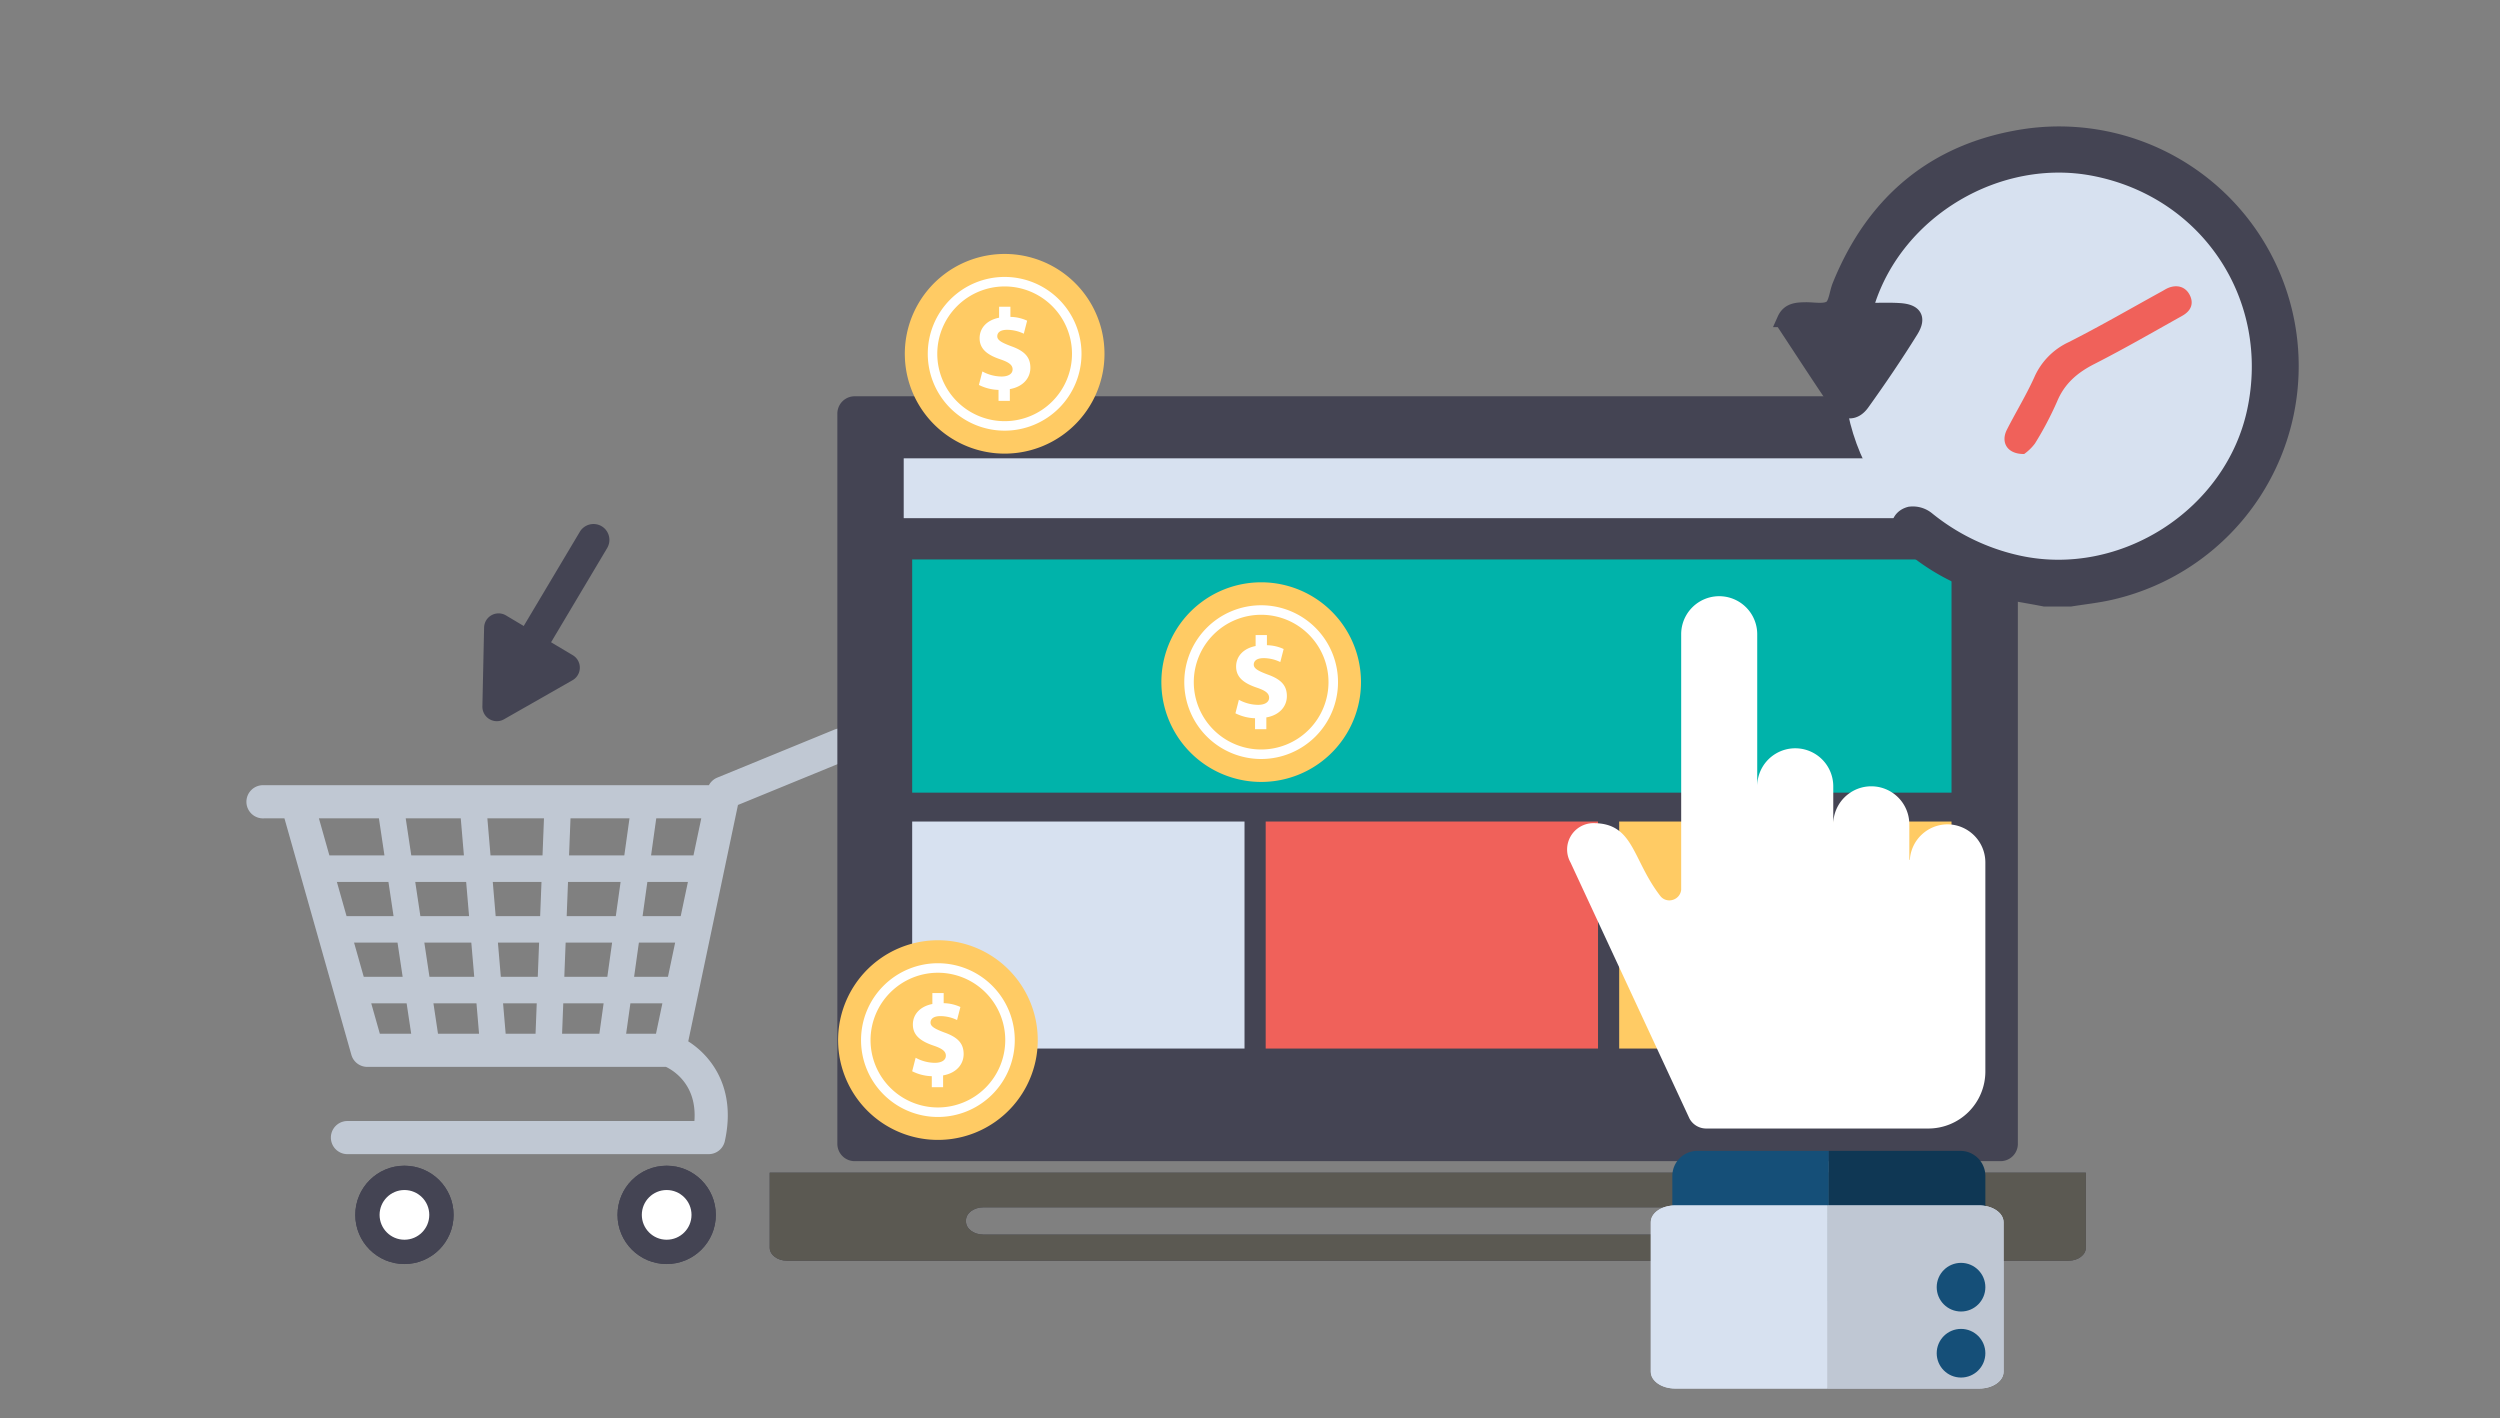 <svg id="Layer_1" data-name="Layer 1" xmlns="http://www.w3.org/2000/svg" viewBox="0 0 537.054 304.653"><rect x="0" y="0" width="537.054" height="304.653" fill="#808080" stroke="none"/><title>ptex-icons-export</title><path d="M113.909,145.481l-5.873-3.498,16.526-27.748a3.43,3.43,0,0,1,4.686-1.188h0a3.425,3.425,0,0,1,1.186,4.686Z" fill="#444453" fill-rule="evenodd"/><path d="M103.627,151.748l0.368-16.939a3.109,3.109,0,0,1,4.7-2.604l14.349,8.546a3.111,3.111,0,0,1-.05,5.374l-14.72,8.393A3.108,3.108,0,0,1,103.627,151.748Z" fill="#444453" fill-rule="evenodd"/><path d="M78.909,229.192h64.165c1.714,0.828,6.683,3.917,6.101,11.627H74.638a3.558,3.558,0,1,0,0,7.117H152.232a3.555,3.555,0,0,0,3.475-2.789c2.543-11.491-3.015-18.376-7.856-21.442l10.68-50.782,23.409-9.595a3.559,3.559,0,1,0-2.7-6.586L154.085,167.051a3.548,3.548,0,0,0-1.797,1.632H56.742a3.567,3.567,0,1,0,0,7.118h4.363l14.378,50.803a3.562,3.562,0,0,0,3.426,2.588h0Zm62.011-7.119h-6.414l0.917-6.538H142.295l-1.375,6.538h0Zm2.572-12.234H136.218l1.027-7.342h7.791l-1.543,7.342h0Zm2.741-13.039H138.042l1.024-7.342h8.713l-1.546,7.342h0Zm2.743-13.037H139.864l1.112-7.962h9.673l-1.674,7.962h0Zm-13.749-7.962-1.112,7.962H122.244l0.312-7.962h12.671Zm-18.37,0-0.312,7.962h-11.173l-0.676-7.962h12.16Zm-17.876,0,0.676,7.962H88.35l-1.195-7.962h11.826Zm-17.582,0,1.19,7.962H70.759l-2.251-7.962H81.399Zm12.691,46.272-0.98-6.538H102.357l0.555,6.538H94.09Zm-1.834-12.234-1.101-7.342h10.092l0.627,7.342H92.256Zm-1.952-13.039-1.101-7.342h10.937l0.624,7.342H90.304Zm-6.859-7.342,1.098,7.342H74.447l-2.078-7.342H83.445Zm1.952,13.039,1.101,7.342H78.139l-2.078-7.342h9.337ZM87.352,215.534l0.98,6.538H81.598l-1.849-6.538H87.352Zm21.275,6.538-0.557-6.538h7.234l-0.256,6.538h-6.421Zm-1.04-12.234-0.624-7.342h8.849l-0.285,7.342h-7.94Zm-1.108-13.039-0.622-7.342H116.324l-0.288,7.342h-9.557Zm14.268,25.273,0.254-6.538h8.669l-0.914,6.538h-8.009Zm0.479-12.234,0.285-7.342h9.982l-1.025,7.342h-9.242Zm0.51-13.039,0.285-7.342h11.296l-1.029,7.342h-10.552Z" fill="#c0c8d3" fill-rule="evenodd"/><circle cx="143.215" cy="260.982" r="10.56" fill="#444453"/><circle cx="143.214" cy="260.981" r="5.338" fill="#444453"/><circle cx="143.215" cy="260.982" r="10.56" fill="#444453"/><circle cx="143.214" cy="260.981" r="5.338" fill="#fff"/><circle cx="86.881" cy="260.982" r="10.56" fill="#444453"/><circle cx="86.881" cy="260.981" r="5.338" fill="#444453"/><circle cx="86.881" cy="260.982" r="10.56" fill="#444453"/><circle cx="86.881" cy="260.981" r="5.338" fill="#fff"/><path d="M183.603,85.129H429.761a3.72,3.72,0,0,1,3.72,3.72V245.721a3.72,3.72,0,0,1-3.72,3.72H183.603a3.72,3.72,0,0,1-3.72-3.72V88.849A3.72,3.72,0,0,1,183.603,85.129Z" fill="#444453"/><path d="M424.801,236.557a3.654,3.654,0,0,1-3.721,3.583h-228.796a3.655,3.655,0,0,1-3.72-3.583V98.013a3.654,3.654,0,0,1,3.72-3.583h228.796a3.654,3.654,0,0,1,3.721,3.583V236.557Z" fill="#444453" fill-rule="evenodd"/><rect x="194.137" y="98.459" width="225.091" height="12.856" fill="#d7e1f0"/><rect x="195.957" y="120.183" width="223.271" height="50.096" fill="#00b3aa"/><rect x="195.957" y="176.484" width="71.392" height="48.767" fill="#d7e1f0"/><rect x="271.897" y="176.484" width="71.391" height="48.767" fill="#f0615a"/><rect x="347.837" y="176.484" width="71.39" height="48.767" fill="#ffcb64"/><rect x="195.957" y="230.128" width="223.271" height="5.763" fill="#444453"/><path d="M165.349,251.921V268.023c0,1.551,1.665,2.809,3.72,2.809H444.369c2.055,0,3.72-1.257,3.72-2.809V251.921H165.349ZM405.926,262.405c0,1.551-1.665,2.809-3.72,2.809H211.232c-2.054,0-3.72-1.258-3.72-2.809v-0.234c0-1.551,1.666-2.809,3.72-2.809H402.206c2.055,0,3.72,1.258,3.72,2.809v0.234Z" fill="#444453" fill-rule="evenodd"/><path d="M165.349,251.921V268.023c0,1.551,1.665,2.809,3.72,2.809H444.369c2.055,0,3.72-1.257,3.72-2.809V251.921H165.349ZM405.926,262.405c0,1.551-1.665,2.809-3.72,2.809H211.232c-2.054,0-3.72-1.258-3.72-2.809v-0.234c0-1.551,1.666-2.809,3.72-2.809H402.206c2.055,0,3.72,1.258,3.72,2.809v0.234Z" fill="#5b5952"/><path d="M418.331,177.085a8.141,8.141,0,0,0-8.058,7.642,1.125,1.125,0,0,1-.11-0.032v-7.61a8.169,8.169,0,0,0-16.338,0v-8.168a8.168,8.168,0,1,0-16.336,0v-32.672a8.167,8.167,0,1,0-16.335,0v54.911a2.519,2.519,0,0,1-1.867,2.17,2.445,2.445,0,0,1-2.664-.913c-6.015-7.837-5.633-15.582-14.295-15.582a5.663,5.663,0,0,0-4.96,8.423l25.589,55.078a4.091,4.091,0,0,0,3.574,2.098h47.715a12.25,12.25,0,0,0,12.252-12.252V185.254A8.189,8.189,0,0,0,418.331,177.085Z" fill="#fff"/><path d="M392.876,247.232H364.638a5.383,5.383,0,0,0-5.383,5.384v21.482a5.383,5.383,0,0,0,5.383,5.384h28.238V247.232Z" fill="#154f78"/><path d="M421.114,247.232H392.876v32.25h28.238a5.383,5.383,0,0,0,5.384-5.384V252.617A5.383,5.383,0,0,0,421.114,247.232Z" fill="#0f3754"/><path d="M425.182,258.956H392.518l-0.001,39.33h32.665c2.886,0,5.225-1.614,5.225-3.606l0.001-32.118C430.408,260.57,428.068,258.956,425.182,258.956Z" fill="#d7e1f0" fill-rule="evenodd"/><path d="M359.853,258.956c-2.887,0-5.226,1.614-5.226,3.606l-0.001,32.118c0,1.992,2.34,3.606,5.226,3.606h32.664l0.001-39.33H359.853Z" fill="#d7e1f0" fill-rule="evenodd"/><path d="M425.182,258.956H392.518l-0.001,39.33h32.665c2.886,0,5.225-1.614,5.225-3.606l0.001-32.118C430.408,260.57,428.068,258.956,425.182,258.956Z" fill="#bfc7d3" fill-rule="evenodd"/><path d="M359.853,258.956c-2.887,0-5.226,1.614-5.226,3.606l-0.001,32.118c0,1.992,2.34,3.606,5.226,3.606h32.664l0.001-39.33H359.853Z" fill="#d7e1f0" fill-rule="evenodd"/><circle cx="421.272" cy="276.516" r="5.226" fill="#154f78"/><circle cx="421.272" cy="290.702" r="5.226" fill="#154f78"/><path d="M222.441,218.869q-0.225-1.029-.544-2.02a21.444,21.444,0,1,0,.412,11.717c0.154-.624.283-1.256,0.379-1.9A21.527,21.527,0,0,0,222.441,218.869Z" fill="#ffcb64" fill-rule="evenodd"/><path d="M201.483,208.967a14.469,14.469,0,1,1-14.471,14.469,14.484,14.484,0,0,1,14.471-14.469m0-2.043a16.512,16.512,0,1,0,16.511,16.511,16.511,16.511,0,0,0-16.511-16.511h0Z" fill="#fff"/><path d="M200.169,233.547V231.192a9.966,9.966,0,0,1-4.213-1.064l0.744-2.902a8.731,8.731,0,0,0,4.113,1.092c1.412,0,2.379-.544,2.379-1.536,0-.941-0.793-1.536-2.627-2.156-2.652-.892-4.46-2.13-4.46-4.534,0-2.181,1.537-3.891,4.188-4.411v-2.355H202.721v2.18a8.954,8.954,0,0,1,3.594.819l-0.718,2.799a8.254,8.254,0,0,0-3.569-.841c-1.611,0-2.131.693-2.131,1.387,0,0.819.867,1.338,2.974,2.131,2.949,1.042,4.139,2.403,4.139,4.635,0,2.203-1.561,4.087-4.411,4.583v2.529h-2.429Z" fill="#fff"/><path d="M291.879,141.971q-0.223-1.029-.542-2.02a21.442,21.442,0,1,0,.412,11.717c0.153-.624.282-1.257,0.379-1.9a21.715,21.715,0,0,0,.243-3.232A21.49,21.49,0,0,0,291.879,141.971Z" fill="#ffcb64" fill-rule="evenodd"/><path d="M270.922,132.068a14.469,14.469,0,1,1-14.47,14.469,14.484,14.484,0,0,1,14.47-14.469m0-2.043a16.512,16.512,0,1,0,16.512,16.512,16.512,16.512,0,0,0-16.512-16.512h0Z" fill="#fff"/><path d="M269.608,156.648v-2.354a10.027,10.027,0,0,1-4.212-1.065l0.743-2.902a8.76,8.76,0,0,0,4.115,1.09c1.412,0,2.379-.544,2.379-1.535,0-.943-0.793-1.536-2.627-2.157-2.652-.892-4.462-2.131-4.462-4.534,0-2.18,1.538-3.891,4.189-4.411v-2.355h2.428v2.18a8.958,8.958,0,0,1,3.594.818l-0.72,2.801a8.231,8.231,0,0,0-3.568-.842c-1.611,0-2.131.693-2.131,1.388,0,0.818.867,1.337,2.974,2.13,2.947,1.042,4.138,2.404,4.138,4.636,0,2.203-1.56,4.085-4.411,4.582v2.529h-2.43Z" fill="#fff"/><path d="M236.776,71.437Q236.553,70.408,236.233,69.418a21.447,21.447,0,1,0,.412,11.717c0.154-.624.283-1.257,0.38-1.901a21.738,21.738,0,0,0,.242-3.233A21.502,21.502,0,0,0,236.776,71.437Z" fill="#ffcb64" fill-rule="evenodd"/><path d="M215.818,61.534a14.47,14.47,0,1,1-14.47,14.47A14.485,14.485,0,0,1,215.818,61.534m0-2.043a16.512,16.512,0,1,0,16.512,16.513,16.512,16.512,0,0,0-16.512-16.513h0Z" fill="#fff"/><path d="M214.505,86.116V83.761a9.99,9.99,0,0,1-4.212-1.066l0.743-2.9a8.755,8.755,0,0,0,4.114,1.09c1.412,0,2.38-.544,2.38-1.536,0-.941-0.794-1.535-2.628-2.155-2.651-.892-4.461-2.131-4.461-4.536,0-2.18,1.538-3.889,4.188-4.409V65.893h2.429v2.181a8.931,8.931,0,0,1,3.594.818l-0.719,2.799a8.27,8.27,0,0,0-3.569-.841c-1.611,0-2.13.693-2.13,1.387,0,0.818.867,1.337,2.974,2.131,2.948,1.04,4.138,2.404,4.138,4.634,0,2.204-1.56,4.087-4.41,4.583v2.53h-2.43Z" fill="#fff"/><circle cx="441.712" cy="79.611" r="45.655" fill="#d7e1f0"/><path d="M383.379,68.65c0.89-1.991,2.655-2.073,4.481-2.101,1.847-.028,4.1.481,5.417-0.391,1.181-.782,1.285-3.139,1.943-4.77C402.614,43.081,416.081,32.02,435.562,29.244a49.86,49.86,0,0,1,17.887,98.003c-2.841.658-5.765,0.959-8.65,1.426h-5.584c-3.914-.775-7.896-1.309-11.728-2.379a45.565,45.565,0,0,1-17.942-9.852c-2.42-2.128-2.066-5.258.743-5.983a4.902,4.902,0,0,1,3.682,1.023,46.905,46.905,0,0,0,19.626,9.461c22.41,4.894,45.958-10.203,50.744-32.65,5.201-24.391-9.994-47.364-34.465-52.107C429.248,32.19,407.465,45.078,401.128,65.036c-0.114.36-.143,0.747-0.31,1.657,2.458,0,4.822-.115,7.171.028,3.302,0.201,4.204,1.549,2.493,4.306-3.298,5.313-6.823,10.496-10.466,15.58-1.666,2.325-3.895,2.153-5.526-.247-3.771-5.547-7.415-11.181-11.11-16.78V68.65Z" fill="#444453" stroke="#444453" stroke-miterlimit="10" stroke-width="3.242" fill-rule="evenodd"/><path d="M434.835,97.529c-3.65.05-5.094-2.503-3.705-5.234,1.922-3.78,4.152-7.415,5.893-11.273a14.926,14.926,0,0,1,7.355-7.511c6.81-3.443,13.418-7.284,20.11-10.961,0.404-.222.792-0.482,1.214-0.663,2.014-.86,3.838-0.261,4.721,1.528,0.857,1.736.337,3.327-1.644,4.435-6.261,3.499-12.478,7.092-18.866,10.346-3.648,1.858-6.409,4.199-8.012,8.072a71.603,71.603,0,0,1-4.744,8.998A10.394,10.394,0,0,1,434.835,97.529Z" fill="#f0615a"/></svg>